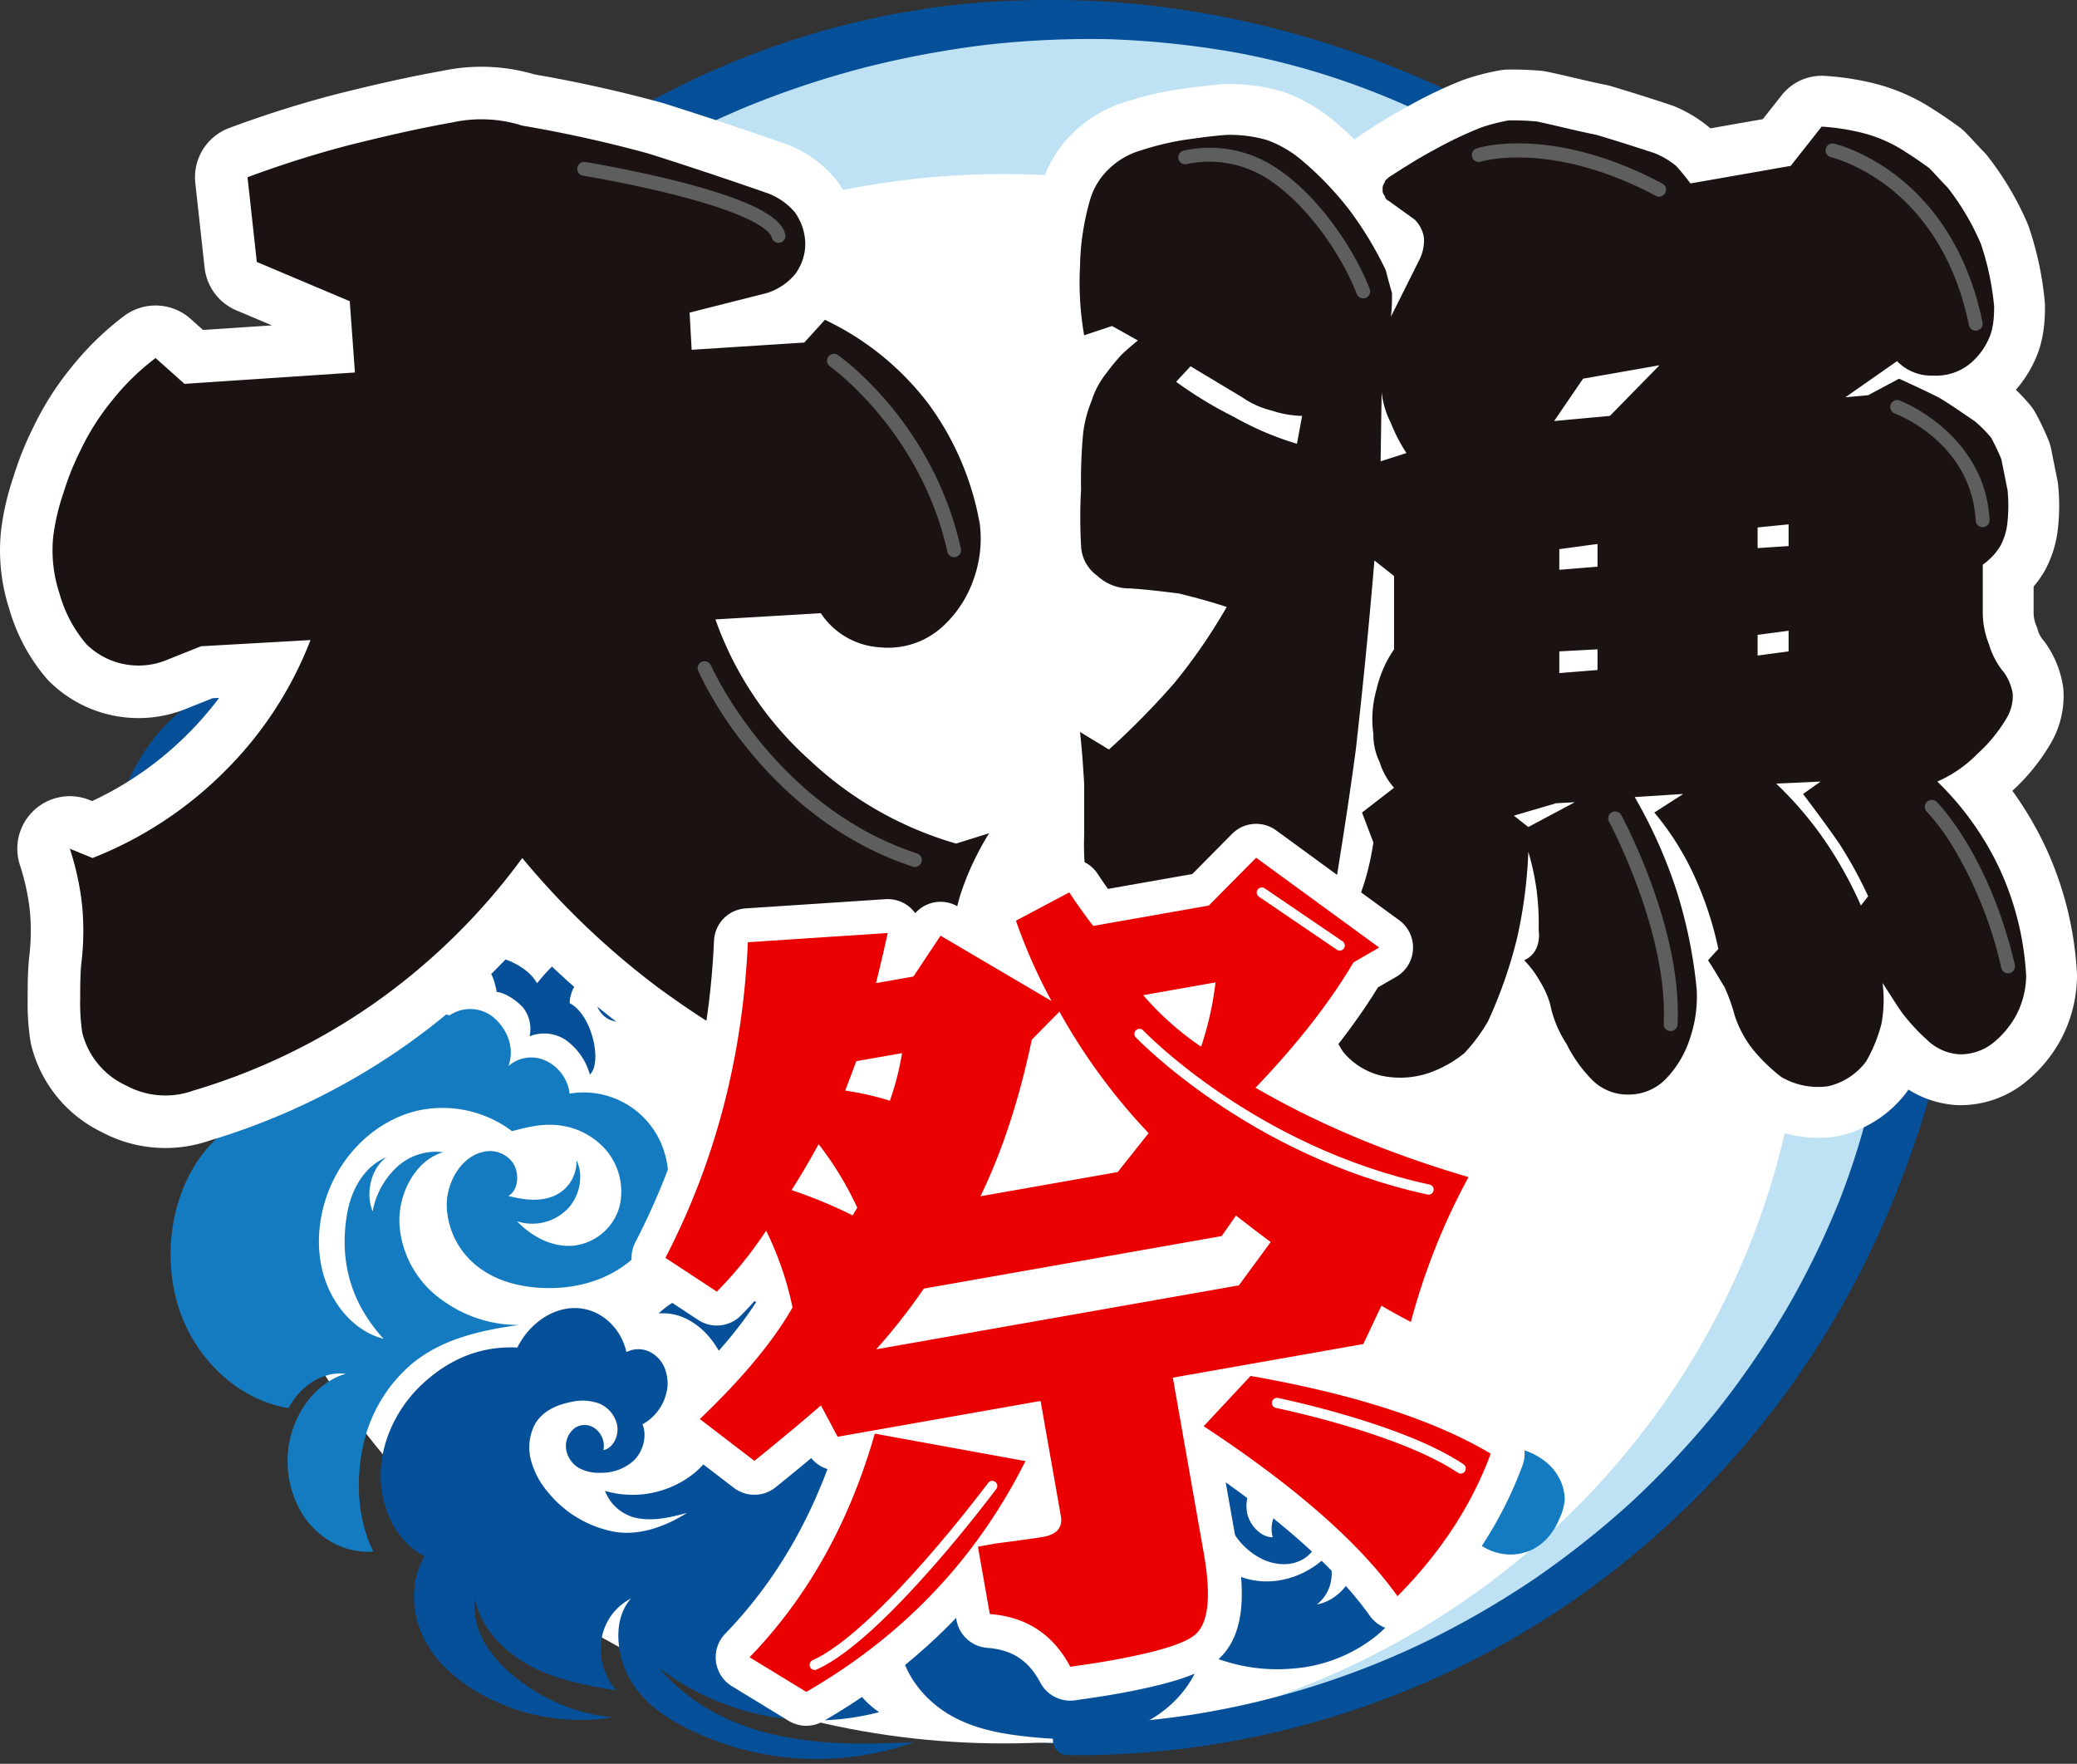 <svg xmlns="http://www.w3.org/2000/svg" width="612.869" height="520.383" viewBox="0 0 612.869 520.383">
  <rect x="0" y="0" width="612.869" height="520.383" fill="#333333" stroke="none"/>
  <g id="グループ_22247" data-name="グループ 22247" transform="translate(-334.654 -247.612)">
    <g id="グループ_19757" data-name="グループ 19757" transform="translate(3233.999 -2873.765)">
      <ellipse id="楕円形_1645" data-name="楕円形 1645" cx="257.843" cy="252.577" rx="257.843" ry="252.577" transform="translate(-2839.49 3130.602)" fill="#bee2f4"/>
      <ellipse id="楕円形_1646" data-name="楕円形 1646" cx="236.347" cy="231.521" rx="236.347" ry="231.521" transform="translate(-2839.49 3172.715)" fill="#fff"/>
      <g id="グループ_19756" data-name="グループ 19756">
        <g id="グループ_19755" data-name="グループ 19755">
          <path id="パス_84367" data-name="パス 84367" d="M-2840.955,3432.827c-15.2-8.91-25.86-28.787-26.671-49.714s8.263-42,22.7-52.7a35.891,35.891,0,0,1,13.564-22.877c6.849-5.1,14.867-7.327,22.826-8,8.528-.724,17.28.293,25.166,4.408a38.662,38.662,0,0,1,18.307,21.3c7.352-1.436,14.881-2.107,21.527,2.072a23.776,23.776,0,0,1,10.343,22.551c-1.34,9.324-8.489,15.636-15.65,18.781a39.937,39.937,0,0,1-24.014,2.676,19.394,19.394,0,0,1-9.634-4.45,14.329,14.329,0,0,1-4.544-11.029,13.8,13.8,0,0,1,6.288-10.54,13.561,13.561,0,0,1,16.635,1.642c-1.9-.637-3.854,1.794-3.76,4.247a5.876,5.876,0,0,0,3.656,5.189c3.135,1.158,6.73-1.027,8.265-4.629a14.026,14.026,0,0,0-.719-11.615,12.473,12.473,0,0,0-8.119-6.28,12.946,12.946,0,0,0-11.553,3.274,26.7,26.7,0,0,0-17.007-8.232c-6.415-.741-13.07-.04-18.918,3.332-8.11,4.676-14.14,14.583-15.572,25.586s1.773,22.783,8.278,30.423l.748.8c-4.4-10.827-3.593-24.654,2.02-34.57s15.789-15.485,25.438-13.925c-7.15-.776-14.377,6.15-17.248,14.357s-1.881,18.053,1.713,25.8,7.127,14.481,13.022,19.068c6.84,5.321,18.3,10.438,25.177,12.345-24.315.168-31.227,6.8-42.277,21.179-11.342-1.357-21.493-10.221-27.226-22.507s-6.9-27.542-3.889-41.255a69.413,69.413,0,0,1,18.988-34.589c-10.89,1.818-19.772,12.078-24.174,24.641s-4.773,26.775-3.662,40.415C-2849.948,3412.082-2847.12,3423.439-2840.955,3432.827Z" fill="#06509a"/>
          <path id="パス_84368" data-name="パス 84368" d="M-2786.184,3516.37c-8.7-2.188-15.7-10.522-18.06-20.214s-.37-20.391,4.464-28.834c5.295-9.246,13.951-15.958,23.5-18.221a34.023,34.023,0,0,1,28.012,6.01c5-1.319,9.611-2.445,14.692-1.6a21.512,21.512,0,0,1,13.476,7.68,19,19,0,0,1,3.562,16.146,15.893,15.893,0,0,1-13.729,11.571c-6.057.5-12.06-2.562-16.52-7.213a14.525,14.525,0,0,0,14.132-2.906c4.022-3.4,5.885-10.149,3.405-15.078a10.985,10.985,0,0,1-7.123,10.709c-4.169,1.57-8.729.891-13.015-.211,2.978-1.458,3.388-6.5,1.539-9.514a8.3,8.3,0,0,0-8.679-3.516c-6.322,1.2-10.941,8.424-11,15.657a23.526,23.526,0,0,0,9.06,18.174c5.26,4.134,11.749,5.873,18.148,6.3,10.1.683,20.72-1.939,28.465-9.287s11.926-19.951,8.541-30.711a24.9,24.9,0,0,0-27.96-17.274,12.294,12.294,0,0,0-6.965-9.684,10.2,10.2,0,0,0-11.067,1.531c1.82-5.062-.122-10.292-3.823-13.815a10.817,10.817,0,0,0-13.553-1.119,32.3,32.3,0,0,0-25.324,3.589,40.1,40.1,0,0,0-16.533,22.164,38.87,38.87,0,0,0-34.071,19.757c-7.361,12.864-8.473,29.991-2.853,43.929s17.8,24.243,31.228,26.434c3.665-6.667,10.007-10.884,16.93-10.14-7.523,2.179-13.421,9.007-15.944,17.295a29.932,29.932,0,0,0,3.639,24.9c4.748,6.935,12.687,10.921,20.431,10.259-4.525-9.072-5.225-20.177-3.2-30.334a43.668,43.668,0,0,1,15.008-25.412c8.99-7.184,20.254-9.576,31.187-11.1a37.936,37.936,0,0,1-22.825-7.436,29.65,29.65,0,0,1-12.478-22.533c-.332-9.206,4.99-18.718,12.9-21a16.968,16.968,0,0,0-13.085,3.884,23.7,23.7,0,0,0-7.715,13.583c-2.233-5.467-.4-12.856,4.147-16-6.369,2.515-10.386,9.2-11.681,16.673C-2800.332,3499.143-2790.975,3511.011-2786.184,3516.37Z" fill="#147bc0"/>
          <path id="パス_84369" data-name="パス 84369" d="M-2725.3,3438.4a18.444,18.444,0,0,0-7.433-10.393,11.526,11.526,0,0,0-10.333-.883,10.38,10.38,0,0,0-1.484-7.853c-1.5-2.191-5.752-5.142-8.2-5.193-1.174-5.6-2.314-8.473-9.729-11.483,6.907-.611,17.909,2.271,21.609,8.881,3.778-4.685,8.036-9.027,13.429-10.786,5.591-1.822,21.644-2.343,19.9,12.818-.384,3.341-4.206,11.689-11.7,8.8a7.182,7.182,0,0,1-4.307-5.929c-.253-2.67,1.393-5.541,3.746-5.95s5.474,2.521,2.664,5.934c.951,1.285,3.4.314,4.106-1.158s1.08-5.852-4.025-7.637a11,11,0,0,0-9.252,1.2,10.526,10.526,0,0,0-4.947,8.581C-2724.377,3420.933-2721.65,3435.259-2725.3,3438.4Z" fill="#06509a"/>
          <path id="パス_84370" data-name="パス 84370" d="M-2746.7,3518.955c-12.062-.6-21.3,4.449-28.19,10.93s-11.855,15.98-12.128,26.1,4.739,20.563,12.993,24.53c-4.327,7-3.991,16.681-.292,24.124s10.083,12.764,16.867,16.535a59.976,59.976,0,0,0,38.87,6.886A53.834,53.834,0,0,1-2748,3615.64a35.3,35.3,0,0,1-8.4-9.672,22.037,22.037,0,0,1-2.9-12.944c2.224,9.4,8.966,15.906,16.774,20.041s16.479,5.618,25.011,7.055a18.581,18.581,0,0,1-4.332-15.043,16.328,16.328,0,0,1,8.678-12.071c-5.341,5.978-4.42,16.306-.448,23.513s10.792,11.786,17.7,15.148a85.692,85.692,0,0,0,66.317,3.708c-13.516.7-26.271.9-39.583-1.829s-26.429-8.992-35.709-20.1a75.636,75.636,0,0,0,64.968,13.088,26.354,26.354,0,0,1-11.538-20.313c-.578-8.679,2.749-17.576,8.664-23.164a22.713,22.713,0,0,1,21.733-5.557,13.022,13.022,0,0,1,1.919-11.6,10.2,10.2,0,0,1,10.03-4.058,10.853,10.853,0,0,1,8.3-5.767,10.585,10.585,0,0,1,9.394,3.658c6-1.967,11.7-2.13,17.526.418a24.114,24.114,0,0,1,12.992,14.356c2.194,6.6,1.38,14.5-2.508,20.014-4.849,6.878-13.352,9.077-21.136,8.731-3.117-.138-6.324-.649-8.991-2.474a9.8,9.8,0,0,1-4.324-8.719c.352-3.5,3.655-6.5,6.621-5.414-1.923-.6-3.755,2.5-3.3,4.691a7,7,0,0,0,4.115,4.561,14.524,14.524,0,0,0,14.409-.956,17.3,17.3,0,0,0,7.208-13.983c.035-5.635-2.86-11.218-7.311-13.776a11.777,11.777,0,0,0-14.026,1.842c-2.364-2.235-4.914-3.561-7.992-3.354a7,7,0,0,0-3.793,1.279,5.051,5.051,0,0,0-2.021,3.712c-2.949-1.459-6.453.342-8.308,3.31a9.039,9.039,0,0,0,.632,10.039,18.029,18.029,0,0,0-13.476,1.175c-7.224,3.833-10.532,14.233-8.592,22.969s8.184,15.658,15.358,19.609,15.237,5.3,23.188,6.1c9.093.909,18.4,1.133,27.2-1.59s17.135-8.737,21.463-17.8c-5.542-2.737-9.581-7.732-11.883-14.044,11.841,9.508,25.825,14.512,40.316,13.252a44.9,44.9,0,0,0,24.618-9.5,38.263,38.263,0,0,0,13.765-24.428c1.248-9.808-2.008-20.453-8.975-26.486-1.315-6.038-5.473-10.53-10.9-11.637s-11.316,1.677-14.424,6.813c-4.412-4.7-12.784-3.678-17.8.181s-7.422,11.369-6.2,18.076a20.429,20.429,0,0,0,11.473,14.856c3.911,1.718,8.541,1.942,12.154-.466s5.718-7.85,3.988-12.163c-1.512-3.77-5.832-5.744-9.243-4.224s-5.371,6.289-4.192,10.209c-3.349.112-6.771-3.417-7.552-7.093a11.087,11.087,0,0,1,3.24-10.112,10.6,10.6,0,0,1,9.486-2.431,13.015,13.015,0,0,1,7,4.327c4.213-3.831,10.566-3.76,15.138-.5s6.979,9.967,5.712,15.9c-2.546-6.813-8.924-11.667-15.447-10.945,5.259,3.319,8.541,10.564,7.5,17.26s-6.11,12.346-12.058,13.44a11.262,11.262,0,0,0,4.1-6.584,12.326,12.326,0,0,0-.911-7.936c-8.183,8.144-20.573,10.347-30.006,4.159a27.211,27.211,0,0,1-11.893-22.076c-.052-9.01,5.235-17.995,12.88-20.6a19.006,19.006,0,0,0,1.95-15.491,15.953,15.953,0,0,0-10.061-10.642c-.827-5.868-4.879-11.2-9.885-13.052a13.549,13.549,0,0,0-14.616,3.9c-4.763-1.547-9.524-4.088-14.472-3.782s-10.045,2.67-12.765,7.344a17.939,17.939,0,0,0-1.5,13.081,24.834,24.834,0,0,0,6.513,11.233c3.542,3.614,8.24,6.294,12.968,5.541s9-5.957,8-11.227c-.647-3.437-3.516-6.173-6.627-6.323s-6.177,2.3-7.081,5.664,1.1,5.742,3.758,7.569c-3.214-.037-6.642-4.391-6.913-8a10.806,10.806,0,0,1,4.283-9.172,13.319,13.319,0,0,1,9.24-2.32,8.461,8.461,0,0,1,4.2,1.329,5.1,5.1,0,0,1,2.207,4.052,5.917,5.917,0,0,1,5.519,4.275c1.966,5.581.185,12.233-3.445,16.626s-8.8,6.8-14.015,8.028a41.064,41.064,0,0,1-34.955-8.322,20.328,20.328,0,0,0,5.321-5.664,13,13,0,0,0,1.1-10.877,10.791,10.791,0,0,0-7.471-6.986c3.21-4.451,3.223-10.945.612-15.871s-8.081-7.689-13.076-6.606c-4.413-7.08-10.836-12.2-18.508-12.179-5.256.017-10.794,2.318-13.706,7.254-3.633,6.156-1.723,15.566,3.922,19.325a9.032,9.032,0,0,0,8.957.9,8.52,8.52,0,0,0,4.422-8.442c-.525-3.975-4.5-6.885-7.93-5.808s-5.5,5.882-4.135,9.593c-3.4-.909-5.563-4.378-5.093-8.282a9.96,9.96,0,0,1,6.713-8.192,11.148,11.148,0,0,1,9.961,2.209,20.909,20.909,0,0,1,6.345,9.208c4.486-2.78,10.131,1.539,12.11,6.863s.193,11.81-3.5,15.808-8.936,5.765-14.05,5.964-10.181-1.027-15.172-2.3a26.335,26.335,0,0,0,17.49-2.056,16.675,16.675,0,0,0,6.927-5.743,11.1,11.1,0,0,0,1.441-9.273c-1.028-3.06-4.084-5.263-6.9-4.467a9.845,9.845,0,0,1,.413,8.583,11.081,11.081,0,0,1-6.06,5.293c-6.237,2.321-13.061-.674-18.586-4.68s-10.532-9.115-16.686-11.7A23.93,23.93,0,0,0-2705,3508.92c9.445-.921,18.142,7.7,20.463,18.07a30.418,30.418,0,0,1-9.283,28.461,29.085,29.085,0,0,1-27,5.8,12.871,12.871,0,0,0,10.4,8.185c4.615.66,9.271-.48,13.8-1.7-6.506,4.1-14.115,6.836-21.481,5.556a33.013,33.013,0,0,1-19.432-11.523,24.1,24.1,0,0,1-5.108-9.479,14.758,14.758,0,0,1,1.179-10.78c2.233-3.823,6.374-5.636,10.368-6.438a14.844,14.844,0,0,1,8.347.315,8.862,8.862,0,0,1,5.531,6.611c.514,3.122-1.291,6.707-4.07,7.207a6.385,6.385,0,0,0-2.251-6.193,5.136,5.136,0,0,0-6.126-.357,6.7,6.7,0,0,0-2.648,6.242,7.819,7.819,0,0,0,3.9,5.651A12.178,12.178,0,0,0-2722,3555.9a14.056,14.056,0,0,0,9.723-3.658c2.622-2.594,3.968-7.061,2.519-10.64a14.414,14.414,0,0,0,7.372-11.134,12.244,12.244,0,0,0-.852-5.5,9.15,9.15,0,0,0-4.783-4.933,7.758,7.758,0,0,0-6.476.258c-1.748-7.652-8.047-12.9-15.051-12.991S-2743.253,3512.076-2746.7,3518.955Z" fill="#06509a"/>
        </g>
        <path id="パス_84371" data-name="パス 84371" d="M-2320.482,3368a252.011,252.011,0,0,0-4.965-38.522c-10.494-50.883-37.828-97.412-74.908-132.432a319.53,319.53,0,0,0-29.543-24.228,304.336,304.336,0,0,0-32.477-19.9,297.332,297.332,0,0,0-34.853-15.208,300.945,300.945,0,0,0-36.578-10.427,277.275,277.275,0,0,0-37.735-5.342,286.293,286.293,0,0,0-38.214.145c-3.183.231-6.354.629-9.531.965l-4.762.553-4.729.78c-3.147.553-6.323.972-9.45,1.64l-9.369,2.078a249.7,249.7,0,0,0-36.443,11.971c-47.225,19.725-88.533,53.572-116.477,96.382a273.814,273.814,0,0,0-18.589,33.424,260.652,260.652,0,0,0-13.421,35.764,257.8,257.8,0,0,0-6.963,31.877,28.756,28.756,0,0,1,11.807-6.665,250.758,250.758,0,0,1,37.566-87.436,283.355,283.355,0,0,1,22.623-28.53,274.464,274.464,0,0,1,26.429-25.007,267.234,267.234,0,0,1,29.786-20.859,258.13,258.13,0,0,1,32.5-16.255,275.5,275.5,0,0,1,34.48-11.443,287.866,287.866,0,0,1,35.76-6.7,274.337,274.337,0,0,1,36.462-1.683,267.131,267.131,0,0,1,36.4,3.76c48.211,8.614,93.185,33.744,126.464,69.193a274.351,274.351,0,0,1,22.91,28.247,262.874,262.874,0,0,1,18.453,31.145,278.352,278.352,0,0,1,13.711,33.324l2.7,8.577c.874,2.865,1.545,5.791,2.329,8.679l1.146,4.34.956,4.387c.6,2.931,1.359,5.829,1.839,8.784l1.474,8.85c.507,2.946.725,5.936,1.106,8.9.849,5.92,1.086,11.907,1.557,17.865.132,5.978.583,11.957.358,17.944.125,6-.3,11.969-.564,17.966a266.238,266.238,0,0,1-4.859,35.719,225.039,225.039,0,0,1-10.375,34.684,245.951,245.951,0,0,1-15.919,32.632,267.639,267.639,0,0,1-20.619,29.973,269.164,269.164,0,0,1-24.909,26.591,271.878,271.878,0,0,1-28.583,22.658,265.391,265.391,0,0,1-31.591,18.308,247.4,247.4,0,0,1-69.63,21.826,275.324,275.324,0,0,1-36.552,3.047h-.06a4.436,4.436,0,0,0-4.316,4.554,4.437,4.437,0,0,0,4.376,4.318A258.547,258.547,0,0,0-2440,3596.858a264.358,264.358,0,0,0,97-115.964,305.149,305.149,0,0,0,13.039-36.239,268.06,268.06,0,0,0,7.857-37.884A246.678,246.678,0,0,0-2320.482,3368Z" fill="#06509a"/>
        <path id="パス_84372" data-name="パス 84372" d="M-2439.152,3557.72a14.763,14.763,0,0,0-3.729-4.756,19.953,19.953,0,0,0-10.759-4.541,14.248,14.248,0,0,0-11.1,4.194,15.97,15.97,0,0,0-4.728,11.1,16.4,16.4,0,0,0,4.466,11.366,15.91,15.91,0,0,0,11.366,4.94,14.733,14.733,0,0,0,6.193-1.356,15.43,15.43,0,0,0,4.962-3.794,19.039,19.039,0,0,0,3.183-5.215,16.161,16.161,0,0,0,1.659-5.941A13.26,13.26,0,0,0-2439.152,3557.72Z" fill="#147bc0"/>
        <path id="パス_84373" data-name="パス 84373" d="M-2749.647,3292.987a5.566,5.566,0,0,0-1.4-1.791,7.521,7.521,0,0,0-4.052-1.71,5.366,5.366,0,0,0-4.183,1.58,6.018,6.018,0,0,0-1.781,4.183,6.18,6.18,0,0,0,1.682,4.281,6,6,0,0,0,4.281,1.861,5.546,5.546,0,0,0,2.333-.511,5.786,5.786,0,0,0,1.869-1.428,7.194,7.194,0,0,0,1.2-1.965,6.089,6.089,0,0,0,.625-2.237A5,5,0,0,0-2749.647,3292.987Z" fill="#147bc0"/>
        <path id="パス_84374" data-name="パス 84374" d="M-2709.557,3366.63a5.552,5.552,0,0,0-1.4-1.792,7.51,7.51,0,0,0-4.052-1.71,5.363,5.363,0,0,0-4.182,1.58,6,6,0,0,0-1.781,4.182,6.179,6.179,0,0,0,1.682,4.281,5.989,5.989,0,0,0,4.28,1.861,5.55,5.55,0,0,0,2.333-.511,5.806,5.806,0,0,0,1.869-1.429,7.181,7.181,0,0,0,1.2-1.964,6.1,6.1,0,0,0,.624-2.238A5,5,0,0,0-2709.557,3366.63Z" fill="#116bb4"/>
        <path id="パス_84375" data-name="パス 84375" d="M-2667.5,3477.711a5.568,5.568,0,0,0-1.4-1.791,7.518,7.518,0,0,0-4.052-1.71,5.367,5.367,0,0,0-4.183,1.58,6.01,6.01,0,0,0-1.78,4.182,6.174,6.174,0,0,0,1.681,4.281,6,6,0,0,0,4.281,1.86,5.551,5.551,0,0,0,2.333-.511,5.822,5.822,0,0,0,1.869-1.428,7.2,7.2,0,0,0,1.2-1.965,6.089,6.089,0,0,0,.625-2.237A4.994,4.994,0,0,0-2667.5,3477.711Z" fill="#116bb4"/>
        <path id="パス_84376" data-name="パス 84376" d="M-2764.459,3267.61a11.4,11.4,0,0,0-2.876-3.67,15.4,15.4,0,0,0-8.3-3.5,10.99,10.99,0,0,0-8.567,3.236,12.32,12.32,0,0,0-3.647,8.568,12.658,12.658,0,0,0,3.445,8.769,12.277,12.277,0,0,0,8.769,3.811,11.366,11.366,0,0,0,4.779-1.047,11.884,11.884,0,0,0,3.828-2.927,14.687,14.687,0,0,0,2.457-4.025,12.451,12.451,0,0,0,1.28-4.583A10.216,10.216,0,0,0-2764.459,3267.61Z" fill="#116bb4"/>
      </g>
    </g>
    <g id="グループ_21233" data-name="グループ 21233" transform="translate(-1204.729 -3112.753)">
      <g id="グループ_21230" data-name="グループ 21230" transform="translate(1554.891 3395.592)">
        <g id="グループ_21229" data-name="グループ 21229">
          <path id="パス_88547" data-name="パス 88547" d="M1615.162,3437.652l-2.743-24.992a310.012,310.012,0,0,1,29.869-9.448c9.753-2.439,20.115-4.876,30.478-6.7a39.946,39.946,0,0,1,20.725.914c12.5,2.133,24.992,4.877,37.183,8.229q17.374,5.486,35.66,11.887a19.574,19.574,0,0,1,7.619,5.486,16.423,16.423,0,0,1,3.048,9.144,14.968,14.968,0,0,1-3.048,9.143,17.857,17.857,0,0,1-8.229,5.487l-22.859,5.791.61,10.972,33.221-2.134,6.1-6.705a82.8,82.8,0,0,1,30.478,24.687,84.63,84.63,0,0,1,15.239,35.66,35.329,35.329,0,0,1-1.828,16.154,33.811,33.811,0,0,1-8.534,13.41,23.853,23.853,0,0,1-19.2,6.705,22.585,22.585,0,0,1-17.373-10.058l-31.088,1.828a100.652,100.652,0,0,0,27.735,41.45,105.719,105.719,0,0,0,43.279,24.687l9.754-3.048a82.167,82.167,0,0,0-8.534,18.287,74.432,74.432,0,0,0-3.048,19.81,52.487,52.487,0,0,1-11.582,30.174,24.857,24.857,0,0,1-12.5,7.315,23.279,23.279,0,0,1-14.325-1.829,278.638,278.638,0,0,1-47.851-28.345,235.859,235.859,0,0,1-39.927-38.1,188.847,188.847,0,0,1-42.974,42.365,184.543,184.543,0,0,1-53.946,26.21,24.4,24.4,0,0,1-20.116-1.523,23.337,23.337,0,0,1-12.8-15.544,59.208,59.208,0,0,1-.609-10.058c0-3.353,0-6.4.3-10.058a79.493,79.493,0,0,0,.3-17.067,81.072,81.072,0,0,0-3.657-17.069l6.705,2.744a114.14,114.14,0,0,0,39.012-25.6,110.772,110.772,0,0,0,25.3-38.707l-32.307,1.829-10.667,4.266a21.921,21.921,0,0,1-23.164-4.876,39.265,39.265,0,0,1-7.924-14.934,40.447,40.447,0,0,1-1.828-17.068,65.088,65.088,0,0,1,3.048-12.8,78.136,78.136,0,0,1,4.877-12.191,72.012,72.012,0,0,1,9.448-14.935,71.116,71.116,0,0,1,12.8-12.5l8.533,7.62,50.29-3.353-1.525-21.03Z" transform="translate(-1554.891 -3395.592)" fill="none" stroke="#fff" stroke-linejoin="round" stroke-width="31"/>
          <path id="パス_88548" data-name="パス 88548" d="M1615.162,3437.652l-2.743-24.992a310.012,310.012,0,0,1,29.869-9.448c9.753-2.439,20.115-4.876,30.478-6.7a39.946,39.946,0,0,1,20.725.914c12.5,2.133,24.992,4.877,37.183,8.229q17.374,5.486,35.66,11.887a19.574,19.574,0,0,1,7.619,5.486,16.423,16.423,0,0,1,3.048,9.144,14.968,14.968,0,0,1-3.048,9.143,17.857,17.857,0,0,1-8.229,5.487l-22.859,5.791.61,10.972,33.221-2.134,6.1-6.705a82.8,82.8,0,0,1,30.478,24.687,84.63,84.63,0,0,1,15.239,35.66,35.329,35.329,0,0,1-1.828,16.154,33.811,33.811,0,0,1-8.534,13.41,23.853,23.853,0,0,1-19.2,6.705,22.585,22.585,0,0,1-17.373-10.058l-31.088,1.828a100.652,100.652,0,0,0,27.735,41.45,105.719,105.719,0,0,0,43.279,24.687l9.754-3.048a82.167,82.167,0,0,0-8.534,18.287,74.432,74.432,0,0,0-3.048,19.81,52.487,52.487,0,0,1-11.582,30.174,24.857,24.857,0,0,1-12.5,7.315,23.279,23.279,0,0,1-14.325-1.829,278.638,278.638,0,0,1-47.851-28.345,235.859,235.859,0,0,1-39.927-38.1,188.847,188.847,0,0,1-42.974,42.365,184.543,184.543,0,0,1-53.946,26.21,24.4,24.4,0,0,1-20.116-1.523,23.337,23.337,0,0,1-12.8-15.544,59.208,59.208,0,0,1-.609-10.058c0-3.353,0-6.4.3-10.058a79.493,79.493,0,0,0,.3-17.067,81.072,81.072,0,0,0-3.657-17.069l6.705,2.744a114.14,114.14,0,0,0,39.012-25.6,110.772,110.772,0,0,0,25.3-38.707l-32.307,1.829-10.667,4.266a21.921,21.921,0,0,1-23.164-4.876,39.265,39.265,0,0,1-7.924-14.934,40.447,40.447,0,0,1-1.828-17.068,65.088,65.088,0,0,1,3.048-12.8,78.136,78.136,0,0,1,4.877-12.191,72.012,72.012,0,0,1,9.448-14.935,71.116,71.116,0,0,1,12.8-12.5l8.533,7.62,50.29-3.353-1.525-21.03Z" transform="translate(-1554.891 -3395.592)" fill="#1a1311"/>
        </g>
        <path id="パス_88549" data-name="パス 88549" d="M1841.329,3437.87a2.046,2.046,0,0,1-1.983-1.55c-.331-1.322-3.339-6.128-28.165-12.489-13.733-3.518-27.328-5.743-27.464-5.765a2.046,2.046,0,1,1,.656-4.038c.138.022,13.891,2.272,27.8,5.834,26.121,6.689,30.284,12.03,31.143,15.466a2.049,2.049,0,0,1-1.986,2.543Z" transform="translate(-1627.119 -3401.447)" fill="#5f5e5e"/>
        <path id="パス_88550" data-name="パス 88550" d="M1927.507,3557.014a2.047,2.047,0,0,1-2-1.6c-7.9-35.566-34.373-54.5-34.64-54.689a2.046,2.046,0,0,1,2.349-3.351c1.14.8,28.024,19.979,36.286,57.154a2.047,2.047,0,0,1-2,2.49Z" transform="translate(-1661.467 -3427.844)" fill="#5f5e5e"/>
        <path id="パス_88551" data-name="パス 88551" d="M1898.105,3690.7a2.059,2.059,0,0,1-.639-.1c-23.017-7.553-38.994-22.835-48.345-34.325a111.735,111.735,0,0,1-14.951-23.406,2.046,2.046,0,0,1,3.751-1.635c.181.415,18.6,41.621,60.822,55.477a2.046,2.046,0,0,1-.638,3.991Z" transform="translate(-1643.657 -3470.142)" fill="#5f5e5e"/>
      </g>
      <g id="グループ_21232" data-name="グループ 21232" transform="translate(1857.965 3395.897)">
        <g id="グループ_21231" data-name="グループ 21231">
          <path id="パス_88552" data-name="パス 88552" d="M2179.538,3414.631l29.563-5.182,9.145-11.581a65.222,65.222,0,0,1,13.1,2.133,42.172,42.172,0,0,1,11.887,5.486c2.438,1.524,4.572,3.047,6.705,4.571,1.829,1.829,3.657,3.962,5.486,5.791a75.52,75.52,0,0,1,9.753,16.459,81.035,81.035,0,0,1,3.962,18.591c0,3.658-.3,6.705-1.524,9.449a20.32,20.32,0,0,1-5.791,7.62,15.877,15.877,0,0,1-10.667,3.353,14.02,14.02,0,0,1-10.668-4.267l-15.239,10.667,6.705-.61,9.144-4.876c3.962,1.829,7.924,3.657,11.582,5.486,3.657,2.133,7.01,4.572,10.667,7.01a36.931,36.931,0,0,1,4.877,4.875,60.979,60.979,0,0,1,3.047,6.4q.914,4.572,1.829,9.143a45.7,45.7,0,0,1,0,9.144,18.634,18.634,0,0,1-2.134,7.315,18.035,18.035,0,0,1-5.181,5.485v14.021a24.843,24.843,0,0,0,1.828,9.448,23.186,23.186,0,0,0,4.572,8.533,15.106,15.106,0,0,1,2.438,6.1,12.783,12.783,0,0,1-1.523,6.705,45.063,45.063,0,0,1-8.839,10.972,37.965,37.965,0,0,1-11.887,8.229,87.453,87.453,0,0,1,18.592,26.211,86.254,86.254,0,0,1,7.619,31.087,25.582,25.582,0,0,1-2.743,11.277,26.987,26.987,0,0,1-7.01,8.534,15.421,15.421,0,0,1-10.058,3.353,15.1,15.1,0,0,1-9.448-4.267,59.268,59.268,0,0,1-7.315-7.924c-2.134-3.048-3.963-6.1-5.791-8.838a39.355,39.355,0,0,1-.3,11.887,43.865,43.865,0,0,1-4.573,11.276,19.368,19.368,0,0,1-11.277,7.314,21.562,21.562,0,0,1-13.715-2.743,50.612,50.612,0,0,1-8.229-7.924,32.344,32.344,0,0,1-5.486-10.058,55.651,55.651,0,0,0-3.049-8.534c-1.523-2.438-3.048-5.182-4.876-7.924l3.048-3.353a102.916,102.916,0,0,0-7.01-21.335,82.028,82.028,0,0,0-11.886-18.9l8.534-5.486-14.324.915a144.7,144.7,0,0,1,12.191,27.125,141.514,141.514,0,0,1,6.1,29.563,37.85,37.85,0,0,1-1.828,14.02,30.578,30.578,0,0,1-7.62,12.8,15.231,15.231,0,0,1-10.667,4.267,14.712,14.712,0,0,1-10.667-4.267,40.654,40.654,0,0,1-7.62-10.668,33.817,33.817,0,0,1-4.876-11.887,26.729,26.729,0,0,0-3.048-6.705,28.985,28.985,0,0,0-4.572-6.095,7.119,7.119,0,0,0,3.657-3.658,9.778,9.778,0,0,0,.61-5.181,77.612,77.612,0,0,0-.61-11.887,74.772,74.772,0,0,0-2.437-11.277,140.158,140.158,0,0,1-3.353,25.6,136.057,136.057,0,0,1-8.534,24.382,50.564,50.564,0,0,1-7.01,9.449,34.75,34.75,0,0,1-10.363,5.791,26.351,26.351,0,0,1-13.716.915,20.711,20.711,0,0,1-11.581-7.01,20.412,20.412,0,0,1-3.048-6.4,14.89,14.89,0,0,1,.3-7.314,18.73,18.73,0,0,0,0-8.229,17.262,17.262,0,0,0-3.657-7.01,48.175,48.175,0,0,1-3.963,17.373,50.877,50.877,0,0,1-10.058,14.325,21.35,21.35,0,0,1-29.868-.61,87,87,0,0,1-19.506-30.478,83.549,83.549,0,0,1-6.705-35.659v-15.239c-.3-4.875-.609-9.753-1.219-15.239l8.534,5.181a232.437,232.437,0,0,0,19.2-19.506,164.619,164.619,0,0,0,15.544-22.554c-4.572-1.524-9.144-2.743-14.021-3.962-4.876-.609-9.753-1.219-14.63-1.524a13.629,13.629,0,0,1-9.447-3.657,11.413,11.413,0,0,1-4.877-8.838,154.053,154.053,0,0,1,0-16.764,148.31,148.31,0,0,1,.61-16.458,35.942,35.942,0,0,1,2.438-9.448,25.86,25.86,0,0,1,4.571-8.534,63.734,63.734,0,0,1,4.267-5.181c1.219-1.219,3.049-2.743,4.876-4.268l-7.62-4.266-8.229,2.743a90.931,90.931,0,0,1-1.219-20.42,74.411,74.411,0,0,1,3.048-19.812,20.491,20.491,0,0,1,5.791-9.143,22.443,22.443,0,0,1,9.143-5.181,83.154,83.154,0,0,1,12.5-3.048c4.267-.609,8.534-1.219,12.8-1.524a39.808,39.808,0,0,1,11.886,1.524,33.251,33.251,0,0,1,10.058,5.791,94.722,94.722,0,0,1,14.323,14.934,104.824,104.824,0,0,1,10.668,17.678c.61,2.438,1.219,4.571,1.829,6.705a51.543,51.543,0,0,1-.305,7.009l8.534-17.067a12.832,12.832,0,0,0,1.219-6.1,9.46,9.46,0,0,0-2.743-5.487l-7.62-5.485a2.023,2.023,0,0,1-1.219-1.523,2.238,2.238,0,0,1-.61-1.829,2.9,2.9,0,0,1,.61-2.133c0-.61.609-.915,1.219-1.524,4.267-2.743,8.534-5.486,13.106-7.924a118.222,118.222,0,0,1,14.019-6.705,53.712,53.712,0,0,1,8.229-2.133,80.1,80.1,0,0,1,8.229.3c5.791,1.219,11.581,2.743,17.677,3.962q9.144,2.744,17.373,5.486a24.949,24.949,0,0,1,6.1,3.657A63.96,63.96,0,0,1,2179.538,3414.631Zm-151.781,58.517a121.3,121.3,0,0,0,17.068,10.363,89.825,89.825,0,0,0,18.591,7.924l1.524-8.229a29.93,29.93,0,0,1-8.839-1.523,26.093,26.093,0,0,1-8.839-3.962l-15.239-9.144Zm58.518,52.728q-2.285,27.429-5.485,55.774c-2.438,18.286-5.487,36.878-8.535,55.166a10.241,10.241,0,0,0,4.877-3.049,30.221,30.221,0,0,0,3.353-5.181,86.211,86.211,0,0,0,3.353-9.448,83.117,83.117,0,0,0,2.134-10.058l-3.353-8.839,9.447-7.314a20.672,20.672,0,0,1-4.267-7.62,18.149,18.149,0,0,1-1.828-8.229,31.5,31.5,0,0,1,.914-13.105,34.471,34.471,0,0,1,5.181-11.887v-21.639Zm1.829-29.259,7.619-2.438a48.585,48.585,0,0,1-4.572-8.839,26.194,26.194,0,0,1-2.742-9.143Zm43.584,107.893,13.714-7.315-5.486.3-12.5,3.658Zm16.153-132.275-8.534,12.5,16.457-1.524,14.63-14.934Zm-7.01,50.289v6.095l11.276-.915V3521Zm0,36.573,11.276-.914v-6.1l-11.276.609Zm67.661-43.888-9.143.915v6.1l9.143-.609Zm0,37.488v-6.1l-9.143,1.22v6.1Zm-3.657,39.012a106.823,106.823,0,0,1,14.325,16.763,118.359,118.359,0,0,1,10.667,19.2l2.133-2.743a126.617,126.617,0,0,0-8.534-15.544c-3.353-4.876-7.01-9.753-10.667-14.629l5.181-3.657Z" transform="translate(-1999.303 -3396.039)" fill="none" stroke="#fff" stroke-linejoin="round" stroke-width="30"/>
          <path id="パス_88553" data-name="パス 88553" d="M2179.538,3414.631l29.563-5.182,9.145-11.581a65.222,65.222,0,0,1,13.1,2.133,42.172,42.172,0,0,1,11.887,5.486c2.438,1.524,4.572,3.047,6.705,4.571,1.829,1.829,3.657,3.962,5.486,5.791a75.52,75.52,0,0,1,9.753,16.459,81.035,81.035,0,0,1,3.962,18.591c0,3.658-.3,6.705-1.524,9.449a20.32,20.32,0,0,1-5.791,7.62,15.877,15.877,0,0,1-10.667,3.353,14.02,14.02,0,0,1-10.668-4.267l-15.239,10.667,6.705-.61,9.144-4.876c3.962,1.829,7.924,3.657,11.582,5.486,3.657,2.133,7.01,4.572,10.667,7.01a36.931,36.931,0,0,1,4.877,4.875,60.979,60.979,0,0,1,3.047,6.4q.914,4.572,1.829,9.143a45.7,45.7,0,0,1,0,9.144,18.634,18.634,0,0,1-2.134,7.315,18.035,18.035,0,0,1-5.181,5.485v14.021a24.843,24.843,0,0,0,1.828,9.448,23.186,23.186,0,0,0,4.572,8.533,15.106,15.106,0,0,1,2.438,6.1,12.783,12.783,0,0,1-1.523,6.705,45.063,45.063,0,0,1-8.839,10.972,37.965,37.965,0,0,1-11.887,8.229,87.453,87.453,0,0,1,18.592,26.211,86.254,86.254,0,0,1,7.619,31.087,25.582,25.582,0,0,1-2.743,11.277,26.987,26.987,0,0,1-7.01,8.534,15.421,15.421,0,0,1-10.058,3.353,15.1,15.1,0,0,1-9.448-4.267,59.268,59.268,0,0,1-7.315-7.924c-2.134-3.048-3.963-6.1-5.791-8.838a39.355,39.355,0,0,1-.3,11.887,43.865,43.865,0,0,1-4.573,11.276,19.368,19.368,0,0,1-11.277,7.314,21.562,21.562,0,0,1-13.715-2.743,50.612,50.612,0,0,1-8.229-7.924,32.344,32.344,0,0,1-5.486-10.058,55.651,55.651,0,0,0-3.049-8.534c-1.523-2.438-3.048-5.182-4.876-7.924l3.048-3.353a102.916,102.916,0,0,0-7.01-21.335,82.028,82.028,0,0,0-11.886-18.9l8.534-5.486-14.324.915a144.7,144.7,0,0,1,12.191,27.125,141.514,141.514,0,0,1,6.1,29.563,37.85,37.85,0,0,1-1.828,14.02,30.578,30.578,0,0,1-7.62,12.8,15.231,15.231,0,0,1-10.667,4.267,14.712,14.712,0,0,1-10.667-4.267,40.654,40.654,0,0,1-7.62-10.668,33.817,33.817,0,0,1-4.876-11.887,26.729,26.729,0,0,0-3.048-6.705,28.985,28.985,0,0,0-4.572-6.095,7.119,7.119,0,0,0,3.657-3.658,9.778,9.778,0,0,0,.61-5.181,77.612,77.612,0,0,0-.61-11.887,74.772,74.772,0,0,0-2.437-11.277,140.158,140.158,0,0,1-3.353,25.6,136.057,136.057,0,0,1-8.534,24.382,50.564,50.564,0,0,1-7.01,9.449,34.75,34.75,0,0,1-10.363,5.791,26.351,26.351,0,0,1-13.716.915,20.711,20.711,0,0,1-11.581-7.01,20.412,20.412,0,0,1-3.048-6.4,14.89,14.89,0,0,1,.3-7.314,18.73,18.73,0,0,0,0-8.229,17.262,17.262,0,0,0-3.657-7.01,48.175,48.175,0,0,1-3.963,17.373,50.877,50.877,0,0,1-10.058,14.325,21.35,21.35,0,0,1-29.868-.61,87,87,0,0,1-19.506-30.478,83.549,83.549,0,0,1-6.705-35.659v-15.239c-.3-4.875-.609-9.753-1.219-15.239l8.534,5.181a232.437,232.437,0,0,0,19.2-19.506,164.619,164.619,0,0,0,15.544-22.554c-4.572-1.524-9.144-2.743-14.021-3.962-4.876-.609-9.753-1.219-14.63-1.524a13.629,13.629,0,0,1-9.447-3.657,11.413,11.413,0,0,1-4.877-8.838,154.053,154.053,0,0,1,0-16.764,148.31,148.31,0,0,1,.61-16.458,35.942,35.942,0,0,1,2.438-9.448,25.86,25.86,0,0,1,4.571-8.534,63.734,63.734,0,0,1,4.267-5.181c1.219-1.219,3.049-2.743,4.876-4.268l-7.62-4.266-8.229,2.743a90.931,90.931,0,0,1-1.219-20.42,74.411,74.411,0,0,1,3.048-19.812,20.491,20.491,0,0,1,5.791-9.143,22.443,22.443,0,0,1,9.143-5.181,83.154,83.154,0,0,1,12.5-3.048c4.267-.609,8.534-1.219,12.8-1.524a39.808,39.808,0,0,1,11.886,1.524,33.251,33.251,0,0,1,10.058,5.791,94.722,94.722,0,0,1,14.323,14.934,104.824,104.824,0,0,1,10.668,17.678c.61,2.438,1.219,4.571,1.829,6.705a51.543,51.543,0,0,1-.305,7.009l8.534-17.067a12.832,12.832,0,0,0,1.219-6.1,9.46,9.46,0,0,0-2.743-5.487l-7.62-5.485a2.023,2.023,0,0,1-1.219-1.523,2.238,2.238,0,0,1-.61-1.829,2.9,2.9,0,0,1,.61-2.133c0-.61.609-.915,1.219-1.524,4.267-2.743,8.534-5.486,13.106-7.924a118.222,118.222,0,0,1,14.019-6.705,53.712,53.712,0,0,1,8.229-2.133,80.1,80.1,0,0,1,8.229.3c5.791,1.219,11.581,2.743,17.677,3.962q9.144,2.744,17.373,5.486a24.949,24.949,0,0,1,6.1,3.657A63.96,63.96,0,0,1,2179.538,3414.631Zm-151.781,58.517a121.3,121.3,0,0,0,17.068,10.363,89.825,89.825,0,0,0,18.591,7.924l1.524-8.229a29.93,29.93,0,0,1-8.839-1.523,26.093,26.093,0,0,1-8.839-3.962l-15.239-9.144Zm58.518,52.728q-2.285,27.429-5.485,55.774c-2.438,18.286-5.487,36.878-8.535,55.166a10.241,10.241,0,0,0,4.877-3.049,30.221,30.221,0,0,0,3.353-5.181,86.211,86.211,0,0,0,3.353-9.448,83.117,83.117,0,0,0,2.134-10.058l-3.353-8.839,9.447-7.314a20.672,20.672,0,0,1-4.267-7.62,18.149,18.149,0,0,1-1.828-8.229,31.5,31.5,0,0,1,.914-13.105,34.471,34.471,0,0,1,5.181-11.887v-21.639Zm1.829-29.259,7.619-2.438a48.585,48.585,0,0,1-4.572-8.839,26.194,26.194,0,0,1-2.742-9.143Zm43.584,107.893,13.714-7.315-5.486.3-12.5,3.658Zm16.153-132.275-8.534,12.5,16.457-1.524,14.63-14.934Zm-7.01,50.289v6.095l11.276-.915V3521Zm0,36.573,11.276-.914v-6.1l-11.276.609Zm67.661-43.888-9.143.915v6.1l9.143-.609Zm0,37.488v-6.1l-9.143,1.22v6.1Zm-3.657,39.012a106.823,106.823,0,0,1,14.325,16.763,118.359,118.359,0,0,1,10.667,19.2l2.133-2.743a126.617,126.617,0,0,0-8.534-15.544c-3.353-4.876-7.01-9.753-10.667-14.629l5.181-3.657Z" transform="translate(-1999.303 -3396.039)" fill="#1a1311"/>
        </g>
        <path id="パス_88554" data-name="パス 88554" d="M2366.326,3461.24a2.046,2.046,0,0,1-2-1.639c-4.433-21.826-15.253-34.127-23.55-40.6-9.011-7.035-17.1-8.938-17.179-8.957a2.046,2.046,0,0,1,.9-3.991c.359.081,8.91,2.062,18.621,9.586,8.907,6.9,20.513,19.989,25.218,43.15a2.047,2.047,0,0,1-1.6,2.413A2.114,2.114,0,0,1,2366.326,3461.24Z" transform="translate(-2101.932 -3399.207)" fill="#5f5e5e"/>
        <path id="パス_88555" data-name="パス 88555" d="M2377.277,3554.508a2.047,2.047,0,0,1-2.041-1.933c-1.271-22.879-22.981-31.267-23.9-31.613a2.046,2.046,0,0,1,1.427-3.835c.251.093,25.141,9.628,26.563,35.221a2.046,2.046,0,0,1-1.929,2.156C2377.354,3554.507,2377.316,3554.508,2377.277,3554.508Z" transform="translate(-2110.837 -3434.509)" fill="#5f5e5e"/>
        <path id="パス_88556" data-name="パス 88556" d="M2224.238,3421.68a2.029,2.029,0,0,1-.959-.241c-30.789-16.377-51.4-10.151-51.61-10.087a2.046,2.046,0,0,1-1.251-3.9c.9-.29,22.338-6.888,54.782,10.371a2.046,2.046,0,0,1-.963,3.853Z" transform="translate(-2053.273 -3399.201)" fill="#5f5e5e"/>
        <path id="パス_88557" data-name="パス 88557" d="M2096.559,3452.28a2.048,2.048,0,0,1-1.907-1.305c-4.394-11.3-14.756-26.9-27.121-34.458a31.8,31.8,0,0,0-22.941-3.864,2.046,2.046,0,0,1-1.09-3.945,35.382,35.382,0,0,1,26.165,4.318c13.176,8.052,24.166,24.548,28.8,36.467a2.047,2.047,0,0,1-1.906,2.788Z" transform="translate(-2012.883 -3399.794)" fill="#5f5e5e"/>
        <path id="パス_88558" data-name="パス 88558" d="M2389.55,3741.148a2.047,2.047,0,0,1-1.99-1.58,121.346,121.346,0,0,0-13.733-34.8,64.993,64.993,0,0,0-8.228-11.273,2.046,2.046,0,0,1,2.9-2.891c.629.63,15.5,15.786,23.05,48.036a2.048,2.048,0,0,1-1.994,2.513Z" transform="translate(-2115.607 -3489.529)" fill="#5f5e5e"/>
        <path id="パス_88559" data-name="パス 88559" d="M2246.415,3759.787c-.034,0-.068,0-.1,0a2.045,2.045,0,0,1-1.944-2.143c1.319-27.051-15.948-59.3-16.123-59.621a2.046,2.046,0,0,1,3.6-1.949c.735,1.358,17.988,33.562,16.612,61.77A2.046,2.046,0,0,1,2246.415,3759.787Z" transform="translate(-2072.036 -3491.118)" fill="#5f5e5e"/>
      </g>
    </g>
    <g id="グループ_19820" data-name="グループ 19820" transform="translate(-98.55 112.608) rotate(-10)">
      <g id="グループ_19781" data-name="グループ 19781" transform="translate(532.104 520.267)">
        <g id="グループ_19819" data-name="グループ 19819" transform="translate(0 0)">
          <g id="グループ_19818" data-name="グループ 19818">
            <path id="パス_84525" data-name="パス 84525" d="M661.19,681.974l41.121,4.485q-2.99,7.232-5.981,13.958h11.215l9.969-10.469,28.91,24.673a157.916,157.916,0,0,1-6.23-25.172l16.947-5.482q2.489,5.736,5.234,10.966h34.641l16.2-11.465,31.152,32.4-8.225,2.99q-13.457,15.7-34.891,31.4,24.172,20.438,57.323,36.885A193.99,193.99,0,0,0,834.4,826.274q-4.24-3.237-7.726-6.23l-7.227,10.218H762.375v52.586q0,18.693-6.232,22.928-4.737,3.488-27.165,3.49-3.494,0-11.215-.251-4.988-15.454-20.685-19.439V869.39h5.731q10.713.5,13.707.5,6.227,0,6.232-5.233V830.262H661.938l-3.241-9.97q-9.971,5.982-22.181,12.71L622.809,818.05q21.684-14.45,32.648-27.664a94.458,94.458,0,0,0-3.738-23.678,116.836,116.836,0,0,1-17.446,15.2L621.065,769.45Q650.225,731.321,661.19,681.974ZM672.9,831.258l42.369,15.7q-28.914,38.877-75.516,55.825l-14.7-12.959Q654.959,868.143,672.9,831.258ZM661.19,756.242a141.2,141.2,0,0,1,16.448,10.466l1.745-1.993a96.635,96.635,0,0,0-7.975-20.436Q666.42,750.512,661.19,756.242Zm16.448,50.592H786.3l11.465-10.966q-4.486-4.731-8.723-9.47l-5.233,5.233H694.586A183.053,183.053,0,0,1,677.639,806.834Zm22.68-84.737H686.61q-2.493,4.242-4.734,7.977a84.974,84.974,0,0,1,12.462,5.233A83.546,83.546,0,0,0,700.318,722.1Zm15.452,45.609h41.121l10.966-9.719a178.062,178.062,0,0,1-19.688-39.876l-9.471,6.728Q728.728,749.764,715.77,767.707Zm53.084,78.256,16.2-12.212q43.864,15.954,65.8,34.891-12.214,20.936-34.392,36.636Q803.991,879.111,768.855,845.962Zm26.169-128.349H773.341a87.566,87.566,0,0,0,14.206,17.943A93.535,93.535,0,0,0,795.023,717.613Z" transform="translate(-621.065 -681.974)" fill="none" stroke="#fff" stroke-linejoin="round" stroke-width="20"/>
          </g>
          <g id="グループ_19780" data-name="グループ 19780">
            <path id="パス_84525-2" data-name="パス 84525" d="M661.19,681.974l41.121,4.485q-2.99,7.232-5.981,13.958h11.215l9.969-10.469,28.91,24.673a157.916,157.916,0,0,1-6.23-25.172l16.947-5.482q2.489,5.736,5.234,10.966h34.641l16.2-11.465,31.152,32.4-8.225,2.99q-13.457,15.7-34.891,31.4,24.172,20.438,57.323,36.885A193.99,193.99,0,0,0,834.4,826.274q-4.24-3.237-7.726-6.23l-7.227,10.218H762.375v52.586q0,18.693-6.232,22.928-4.737,3.488-27.165,3.49-3.494,0-11.215-.251-4.988-15.454-20.685-19.439V869.39h5.731q10.713.5,13.707.5,6.227,0,6.232-5.233V830.262H661.938l-3.241-9.97q-9.971,5.982-22.181,12.71L622.809,818.05q21.684-14.45,32.648-27.664a94.458,94.458,0,0,0-3.738-23.678,116.836,116.836,0,0,1-17.446,15.2L621.065,769.45Q650.225,731.321,661.19,681.974ZM672.9,831.258l42.369,15.7q-28.914,38.877-75.516,55.825l-14.7-12.959Q654.959,868.143,672.9,831.258ZM661.19,756.242a141.2,141.2,0,0,1,16.448,10.466l1.745-1.993a96.635,96.635,0,0,0-7.975-20.436Q666.42,750.512,661.19,756.242Zm16.448,50.592H786.3l11.465-10.966q-4.486-4.731-8.723-9.47l-5.233,5.233H694.586A183.053,183.053,0,0,1,677.639,806.834Zm22.68-84.737H686.61q-2.493,4.242-4.734,7.977a84.974,84.974,0,0,1,12.462,5.233A83.546,83.546,0,0,0,700.318,722.1Zm15.452,45.609h41.121l10.966-9.719a178.062,178.062,0,0,1-19.688-39.876l-9.471,6.728Q728.728,749.764,715.77,767.707Zm53.084,78.256,16.2-12.212q43.864,15.954,65.8,34.891-12.214,20.936-34.392,36.636Q803.991,879.111,768.855,845.962Zm26.169-128.349H773.341a87.566,87.566,0,0,0,14.206,17.943A93.535,93.535,0,0,0,795.023,717.613Z" transform="translate(-621.065 -681.974)" fill="#ea0000"/>
          </g>
        </g>
      </g>
      <path id="パス_84627" data-name="パス 84627" d="M2961.685,562.7s26.476,39.818,76.039,60.039" transform="translate(-2280.354 4.27)" fill="none" stroke="#fff" stroke-linecap="round" stroke-width="3"/>
      <path id="パス_84628" data-name="パス 84628" d="M2980.808,666.526s34.563,13.607,50.034,28.462" transform="translate(-2278.429 14.721)" fill="none" stroke="#fff" stroke-linecap="round" stroke-width="3"/>
      <path id="パス_84629" data-name="パス 84629" d="M3000.563,531.069l19.933,19.4" transform="translate(-2276.441 1.087)" fill="none" stroke="#fff" stroke-linecap="round" stroke-width="3"/>
      <path id="パス_84630" data-name="パス 84630" d="M2907.322,675.172s-39.817,37.568-60.758,42.9" transform="translate(-2291.941 15.591)" fill="none" stroke="#fff" stroke-linecap="round" stroke-width="3"/>
    </g>
  </g>
</svg>
